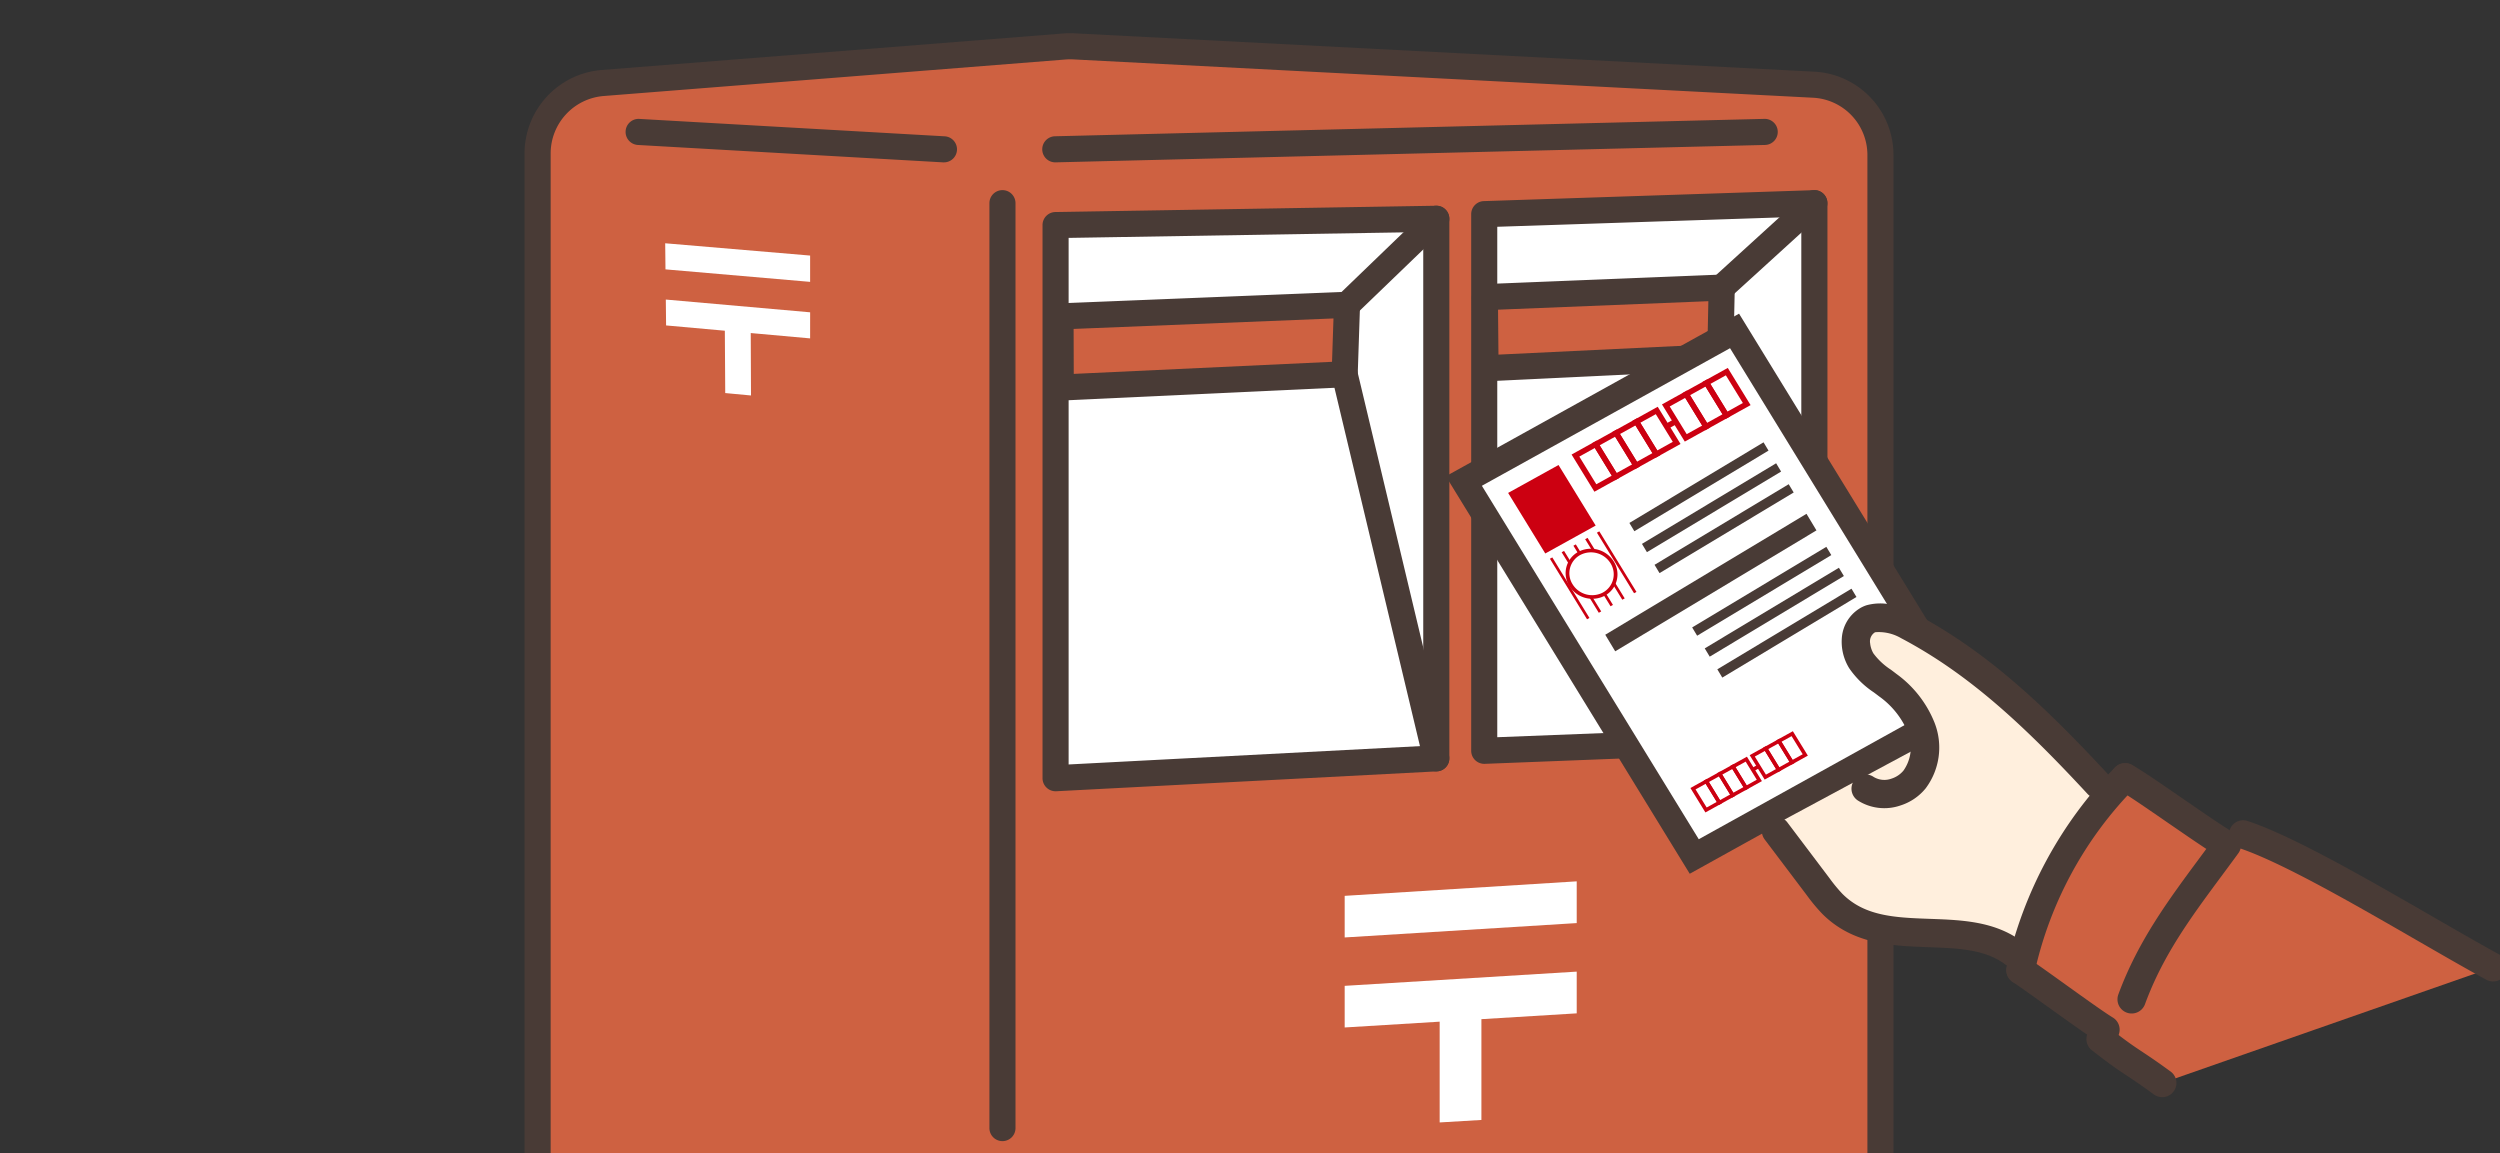 <svg xmlns="http://www.w3.org/2000/svg" xmlns:xlink="http://www.w3.org/1999/xlink" width="388" height="179" viewBox="0 0 388 179">
  <rect x="0" y="0" width="388" height="179" fill="#333333" stroke="none"/>
  <defs>
    <clipPath id="clip-path">
      <path id="パス_77206" data-name="パス 77206" d="M0,0H388V179H0Z" transform="translate(-20869 -19020)" fill="#83b6fa"/>
    </clipPath>
  </defs>
  <g id="img" transform="translate(20869 19020)" clip-path="url(#clip-path)">
    <g id="グループ_48066" data-name="グループ 48066" transform="translate(-430.592 -270.846)">
      <g id="グループ_48051" data-name="グループ 48051" transform="translate(-20357 -18744)">
        <g id="グループ_48042" data-name="グループ 48042" transform="translate(42.298 287.497)">
          <path id="パス_77138" data-name="パス 77138" d="M-109.4,271.6l44.219,9.835a4.35,4.35,0,0,0,1.584.056L5.7,271.092A4.336,4.336,0,0,0,9.389,266.8V261.67a4.336,4.336,0,0,0-3.923-4.315L-63.858,250.7a4.3,4.3,0,0,0-1.068.029l-44.188,6.743a4.337,4.337,0,0,0-3.683,4.286v5.6A4.336,4.336,0,0,0-109.4,271.6Z" transform="translate(114.822 -248.658)" fill="#fff"/>
          <path id="パス_77139" data-name="パス 77139" d="M-63.2,284.607a6.36,6.36,0,0,1-1.38-.153l-44.219-9.835a6.322,6.322,0,0,1-4.981-6.21v-5.6a6.327,6.327,0,0,1,5.4-6.29l44.188-6.74a6.4,6.4,0,0,1,1.566-.043L6.7,256.383a6.335,6.335,0,0,1,5.753,6.332v5.133a6.324,6.324,0,0,1-5.416,6.292l-69.293,10.395A6.347,6.347,0,0,1-63.2,284.607Zm-.031-30.854a2.168,2.168,0,0,0-.347.027l-44.188,6.74a2.3,2.3,0,0,0-1.962,2.285v5.6a2.3,2.3,0,0,0,1.808,2.256h0L-63.7,280.5a2.281,2.281,0,0,0,.845.029L6.44,270.134a2.327,2.327,0,0,0,1.967-2.287v-5.133a2.3,2.3,0,0,0-2.091-2.3l-69.324-6.652A1.978,1.978,0,0,0-63.229,253.753Z" transform="translate(113.778 -249.702)" fill="#493b36"/>
        </g>
        <g id="グループ_48043" data-name="グループ 48043" transform="translate(73.607 190.925)">
          <path id="パス_77140" data-name="パス 77140" d="M-97.758,312.206l17.045,4.643,38.078-5.608V203.817H-97.758Z" transform="translate(99.543 -202.032)" fill="#493b36"/>
          <path id="パス_77141" data-name="パス 77141" d="M-79.793,319.554a1.793,1.793,0,0,1-.469-.062l-17.047-4.644a1.787,1.787,0,0,1-1.314-1.723V204.738a1.785,1.785,0,0,1,1.785-1.785h55.122a1.785,1.785,0,0,1,1.785,1.785V312.161a1.784,1.784,0,0,1-1.525,1.766l-38.078,5.608A1.843,1.843,0,0,1-79.793,319.554Zm-15.26-7.79,15.369,4.185,36.184-5.328v-104.1H-95.052Z" transform="translate(98.622 -202.953)" fill="#493b36"/>
        </g>
        <g id="グループ_48044" data-name="グループ 48044" transform="translate(0 0)">
          <path id="パス_77142" data-name="パス 77142" d="M-123.849,301.568l61.576,8.54a10.719,10.719,0,0,0,2.3.074L65.01,301a10.925,10.925,0,0,0,10.126-10.895V128.384a10.928,10.928,0,0,0-10.36-10.911l-114.835-5.949a10.937,10.937,0,0,0-1.425.021l-71.725,5.67a10.925,10.925,0,0,0-10.064,10.891v162.64A10.925,10.925,0,0,0-123.849,301.568Z" transform="translate(135.299 -109.484)" fill="#ce6141"/>
          <path id="パス_77143" data-name="パス 77143" d="M-59.726,313.282a13.182,13.182,0,0,1-1.783-.122l-61.574-8.542a13,13,0,0,1-11.172-12.828V129.15a13.016,13.016,0,0,1,11.93-12.909l71.725-5.673a13.209,13.209,0,0,1,1.692-.023L65.925,116.5a12.948,12.948,0,0,1,12.283,12.934V291.154a13,13,0,0,1-12,12.915L-58.78,313.247C-59.094,313.27-59.41,313.282-59.726,313.282Zm10.149-198.7c-.236,0-.469.008-.7.027L-122,120.278a8.947,8.947,0,0,0-8.2,8.872V291.79a8.939,8.939,0,0,0,7.678,8.817h0l61.574,8.54a8.753,8.753,0,0,0,1.874.06l124.984-9.178a8.931,8.931,0,0,0,8.249-8.874V129.429a8.894,8.894,0,0,0-8.439-8.887l-114.833-5.949C-49.269,114.584-49.424,114.58-49.577,114.58Z" transform="translate(134.254 -110.529)" fill="#493b36"/>
        </g>
        <path id="パス_77144" data-name="パス 77144" d="M-97.3,269.914a2.026,2.026,0,0,1-2.026-2.026V124.342a2.025,2.025,0,0,1,2.026-2.024,2.025,2.025,0,0,1,2.024,2.024V267.887A2.025,2.025,0,0,1-97.3,269.914Z" transform="translate(171.475 -97.964)" fill="#493b36"/>
        <path id="パス_77145" data-name="パス 77145" d="M-88.323,297.957a2.025,2.025,0,0,1-2.024-2.024V215.521a2.026,2.026,0,0,1,2.024-2.027,2.026,2.026,0,0,1,2.026,2.027v80.411A2.025,2.025,0,0,1-88.323,297.957Z" transform="translate(181.048 -0.793)" fill="#fff"/>
        <g id="グループ_48045" data-name="グループ 48045" transform="translate(80.391 26.773)">
          <path id="パス_77146" data-name="パス 77146" d="M-94.357,211.3l59.088-3.086V124.47l-59.088.976Z" transform="translate(96.383 -122.443)" fill="#fff"/>
          <path id="パス_77147" data-name="パス 77147" d="M-93.311,214.367a2.021,2.021,0,0,1-1.394-.558,2.025,2.025,0,0,1-.632-1.469V126.493a2.025,2.025,0,0,1,1.993-2.024l59.087-.977a1.96,1.96,0,0,1,1.454.581,2.034,2.034,0,0,1,.605,1.444v83.739a2.024,2.024,0,0,1-1.919,2.022l-59.089,3.086C-93.241,214.365-93.276,214.367-93.311,214.367Zm2.024-85.883v81.723l55.038-2.873V127.575Z" transform="translate(95.338 -123.489)" fill="#493b36"/>
        </g>
        <g id="グループ_48046" data-name="グループ 48046" transform="translate(146.918 24.351)">
          <path id="パス_77148" data-name="パス 77148" d="M-62.152,208.289l51.238-2V123.3L-62.152,125Z" transform="translate(64.178 -121.271)" fill="#fff"/>
          <path id="パス_77149" data-name="パス 77149" d="M-61.107,211.361a2.027,2.027,0,0,1-1.4-.566,2.028,2.028,0,0,1-.622-1.46V126.048a2.025,2.025,0,0,1,1.958-2.024l51.237-1.7a2,2,0,0,1,1.477.568,2.027,2.027,0,0,1,.618,1.456v82.989a2.026,2.026,0,0,1-1.948,2.024l-51.237,2Zm2.024-83.353v79.219l47.188-1.843V126.438Z" transform="translate(63.133 -122.317)" fill="#493b36"/>
        </g>
        <g id="グループ_48047" data-name="グループ 48047" transform="translate(81.161 40.132)">
          <path id="パス_77150" data-name="パス 77150" d="M-93.953,143.775l44.067-2.059.359-10.78-44.457,1.793Z" transform="translate(96.01 -128.912)" fill="#ce6141"/>
          <path id="パス_77151" data-name="パス 77151" d="M-92.908,146.845a2.035,2.035,0,0,1-1.4-.558,2.027,2.027,0,0,1-.628-1.463l-.033-11.046a2.03,2.03,0,0,1,1.944-2.031l44.459-1.791a2.023,2.023,0,0,1,1.508.587,2.021,2.021,0,0,1,.6,1.5l-.359,10.779a2.026,2.026,0,0,1-1.929,1.956l-44.067,2.06Zm2-11.126.021,6.978,40.084-1.874.225-6.73Z" transform="translate(94.965 -129.956)" fill="#493b36"/>
        </g>
        <g id="グループ_48048" data-name="グループ 48048" transform="translate(147.017 37.457)">
          <path id="パス_77152" data-name="パス 77152" d="M-62,142.166l36.43-1.751.222-10.774L-62.1,131.124Z" transform="translate(64.13 -127.617)" fill="#ce6141"/>
          <path id="パス_77153" data-name="パス 77153" d="M-60.955,145.236a2.023,2.023,0,0,1-1.39-.552,2.037,2.037,0,0,1-.636-1.454l-.1-11.043a2.028,2.028,0,0,1,1.944-2.043l36.756-1.481a2.043,2.043,0,0,1,1.5.576,2.038,2.038,0,0,1,.607,1.489L-22.5,141.5a2.026,2.026,0,0,1-1.927,1.983l-36.429,1.75Zm1.94-11.122.066,6.972,32.436-1.558.14-6.732Z" transform="translate(63.085 -128.661)" fill="#493b36"/>
        </g>
        <path id="パス_77154" data-name="パス 77154" d="M-93.333,123.717a2.026,2.026,0,0,1-2.024-1.977,2.026,2.026,0,0,1,1.975-2.074l110.1-2.7a2.025,2.025,0,1,1,.1,4.049l-110.106,2.7Z" transform="translate(175.707 -103.671)" fill="#493b36"/>
        <path id="パス_77155" data-name="パス 77155" d="M-43.266,139.472a2.018,2.018,0,0,1-1.5-.661,2.025,2.025,0,0,1,.132-2.861l14.384-13.105a2.025,2.025,0,0,1,2.861.134,2.023,2.023,0,0,1-.134,2.861l-14.382,13.1A2.014,2.014,0,0,1-43.266,139.472Z" transform="translate(229.065 -97.965)" fill="#493b36"/>
        <path id="パス_77156" data-name="パス 77156" d="M-28.815,197.042a2.026,2.026,0,0,1-1.965-1.543L-45.3,136.383a2.023,2.023,0,0,1,1.483-2.45,2.026,2.026,0,0,1,2.45,1.483l14.52,59.116a2.025,2.025,0,0,1-1.483,2.45A1.966,1.966,0,0,1-28.815,197.042Z" transform="translate(228.994 -85.648)" fill="#493b36"/>
        <path id="パス_77157" data-name="パス 77157" d="M-71.418,140.9a2.026,2.026,0,0,1-1.458-.62,2.026,2.026,0,0,1,.054-2.865l13.859-13.357a2.026,2.026,0,0,1,2.863.054,2.026,2.026,0,0,1-.052,2.865L-70.013,140.33A2.011,2.011,0,0,1-71.418,140.9Z" transform="translate(199.063 -96.715)" fill="#493b36"/>
        <path id="パス_77158" data-name="パス 77158" d="M-57.373,198.828a2.025,2.025,0,0,1-1.969-1.556l-14.221-59.6a2.025,2.025,0,0,1,1.5-2.44,2.027,2.027,0,0,1,2.44,1.5l14.219,59.6a2.025,2.025,0,0,1-1.5,2.44A2.05,2.05,0,0,1-57.373,198.828Z" transform="translate(198.877 -84.263)" fill="#493b36"/>
        <g id="グループ_48049" data-name="グループ 48049" transform="translate(127.285 131.63)">
          <path id="パス_77159" data-name="パス 77159" d="M-36.623,174.249v6.479l-36.013,2.229V176.5Z" transform="translate(72.637 -174.249)" fill="#fff"/>
          <path id="パス_77160" data-name="パス 77160" d="M-36.623,187.51l-14.792.9v15.643l-6.479.386V188.8l-14.742.9v-6.46l36.013-2.207Z" transform="translate(72.637 -167.021)" fill="#fff"/>
        </g>
        <g id="グループ_48050" data-name="グループ 48050" transform="translate(21.832 32.603)">
          <path id="パス_77161" data-name="パス 77161" d="M-101.194,128.218V132.3l-22.448-1.94-.043-4.049Z" transform="translate(123.685 -126.311)" fill="#fff"/>
          <path id="パス_77162" data-name="パス 77162" d="M-101.242,136.566l-9.216-.829.042,9.689-4-.376-.061-9.675-9.118-.82-.043-4.015,22.4,1.978Z" transform="translate(123.733 -121.805)" fill="#fff"/>
        </g>
        <path id="パス_77163" data-name="パス 77163" d="M-77.252,123.718c-.037,0-.076,0-.116,0l-47.382-2.7a2.028,2.028,0,0,1-1.909-2.138,2.016,2.016,0,0,1,2.138-1.907l47.382,2.7a2.028,2.028,0,0,1,1.909,2.138A2.028,2.028,0,0,1-77.252,123.718Z" transform="translate(142.346 -103.672)" fill="#493b36"/>
      </g>
      <g id="グループ_48064" data-name="グループ 48064" transform="translate(-20216.363 -18694.639) rotate(-8)">
        <g id="グループ_48063" data-name="グループ 48063" transform="translate(0 0)">
          <g id="グループ_48057" data-name="グループ 48057" transform="matrix(0.985, -0.174, 0.174, 0.985, 0, 11.171)">
            <g id="グループ_48052" data-name="グループ 48052" transform="translate(0 0)">
              <path id="パス_77164" data-name="パス 77164" d="M16.211,76.783l48.122-9.345L48.122,0,0,9.345Z" transform="translate(0 0)" fill="#fff"/>
              <path id="パス_77165" data-name="パス 77165" d="M1.213,10.135,47.38,1.17,63.12,66.648,16.953,75.614,1.213,10.135M0,9.345,16.211,76.784l48.122-9.346L48.122,0,0,9.345Z" transform="translate(0 0)" fill="#493b36" stroke="#493b36" stroke-width="3"/>
            </g>
            <g id="グループ_48055" data-name="グループ 48055" transform="translate(6.568 11.921)">
              <path id="パス_77166" data-name="パス 77166" d="M2.575,12.417l8.776-1.7L8.776,0,0,1.7Z" transform="translate(0 0)" fill="#c01"/>
              <g id="グループ_48053" data-name="グループ 48053" transform="translate(3.004 11.747)">
                <path id="パス_77167" data-name="パス 77167" d="M2.575,10.795l.419-.081L.419,0,0,.081Z" transform="translate(8.188 0)" fill="#c01"/>
                <path id="パス_77168" data-name="パス 77168" d="M2.575,10.794l.419-.081L.419,0,0,.081Z" transform="translate(6.141 0.398)" fill="#c01"/>
                <path id="パス_77169" data-name="パス 77169" d="M2.575,10.795l.419-.081L.419,0,0,.081Z" transform="translate(4.094 0.795)" fill="#c01"/>
                <path id="パス_77170" data-name="パス 77170" d="M2.575,10.795l.419-.081L.419,0,0,.081Z" transform="translate(2.047 1.193)" fill="#c01"/>
                <path id="パス_77171" data-name="パス 77171" d="M2.575,10.795l.419-.081L.419,0,0,.081Z" transform="translate(0 1.59)" fill="#c01"/>
              </g>
              <g id="グループ_48054" data-name="グループ 48054" transform="translate(3.251 12.475)">
                <ellipse id="楕円形_6060" data-name="楕円形 6060" cx="3.585" cy="3.752" rx="3.585" ry="3.752" transform="matrix(0.642, -0.767, 0.767, 0.642, 0, 5.498)" fill="#fff"/>
                <path id="パス_77172" data-name="パス 77172" d="M.111,4.69A3.755,3.755,0,0,1,3.043.073,4.177,4.177,0,0,1,7.834,3.19,3.754,3.754,0,0,1,4.9,7.808,4.177,4.177,0,0,1,.111,4.69ZM.67,4.582a3.572,3.572,0,0,0,4.1,2.667A3.211,3.211,0,0,0,7.275,3.3,3.573,3.573,0,0,0,3.177.632,3.212,3.212,0,0,0,.67,4.582Z" transform="translate(1.206 1.217)" fill="#c01"/>
              </g>
            </g>
            <g id="グループ_48056" data-name="グループ 48056" transform="translate(17.773 5.718)">
              <path id="パス_77173" data-name="パス 77173" d="M0,.849,4.379,0,5.961,6.583l-4.379.851ZM3.742,1l-2.7.526,1.18,4.9,2.7-.525Z" transform="translate(22.825 0)" fill="#c01"/>
              <path id="パス_77174" data-name="パス 77174" d="M0,.849,4.379,0,5.961,6.583l-4.379.851ZM3.743,1l-2.7.526,1.179,4.9,2.7-.525Z" transform="translate(19.284 0.688)" fill="#c01"/>
              <path id="パス_77175" data-name="パス 77175" d="M0,.849,4.379,0,5.961,6.583l-4.379.851ZM3.742,1l-2.7.526,1.179,4.9,2.7-.525Z" transform="translate(15.744 1.375)" fill="#c01"/>
              <path id="パス_77176" data-name="パス 77176" d="M0,.851,4.379,0,5.961,6.584l-4.379.851ZM3.742,1l-2.7.525,1.18,4.9,2.7-.525Z" transform="translate(10.622 2.369)" fill="#c01"/>
              <path id="パス_77177" data-name="パス 77177" d="M0,.851,4.38,0,5.961,6.584l-4.379.851ZM3.743,1l-2.7.525,1.179,4.9,2.7-.525Z" transform="translate(7.081 3.057)" fill="#c01"/>
              <path id="パス_77178" data-name="パス 77178" d="M0,.851,4.379,0,5.961,6.584l-4.379.851ZM3.742,1l-2.7.525,1.18,4.9,2.7-.525Z" transform="translate(3.541 3.744)" fill="#c01"/>
              <path id="パス_77179" data-name="パス 77179" d="M0,.851,4.379,0,5.961,6.584l-4.379.851ZM3.743,1l-2.7.525,1.179,4.9,2.7-.525Z" transform="translate(0 4.432)" fill="#c01"/>
              <path id="パス_77180" data-name="パス 77180" d="M.2,1.147,1.783.84,1.581,0,0,.307Z" transform="translate(15.263 4.977)" fill="#c01"/>
            </g>
            <path id="パス_77181" data-name="パス 77181" d="M0,.559,2.88,0l1.04,4.325-2.88.559ZM2.456.668.693,1.011l.771,3.205,1.762-.342Z" transform="translate(34.265 62.445)" fill="#c01"/>
            <path id="パス_77182" data-name="パス 77182" d="M0,.559,2.88,0l1.04,4.325-2.88.559ZM2.456.668.693,1.011l.771,3.206,1.762-.342Z" transform="translate(31.943 62.896)" fill="#c01"/>
            <path id="パス_77183" data-name="パス 77183" d="M0,.559,2.88,0,3.92,4.325,1.04,4.885ZM2.456.668.693,1.011l.771,3.205,1.762-.342Z" transform="translate(29.622 63.347)" fill="#c01"/>
            <path id="パス_77184" data-name="パス 77184" d="M0,.558,2.881,0,3.92,4.324,1.04,4.884Zm2.456.11L.694,1.01l.77,3.206,1.762-.342Z" transform="translate(26.264 64)" fill="#c01"/>
            <path id="パス_77185" data-name="パス 77185" d="M0,.558,2.88,0l1.04,4.324-2.88.559Zm2.455.11L.693,1.01l.77,3.205,1.763-.342Z" transform="translate(23.944 64.45)" fill="#c01"/>
            <path id="パス_77186" data-name="パス 77186" d="M0,.559,2.88,0l1.04,4.325-2.88.559Zm2.455.11L.693,1.011l.77,3.206,1.763-.342Z" transform="translate(21.623 64.9)" fill="#c01"/>
            <path id="パス_77187" data-name="パス 77187" d="M0,.559,2.88,0l1.04,4.325-2.88.559Zm2.456.11L.693,1.011l.771,3.205,1.762-.342Z" transform="translate(19.302 65.351)" fill="#c01"/>
            <path id="パス_77188" data-name="パス 77188" d="M.135.761,1.171.56,1.036,0,0,.2Z" transform="translate(29.312 65.709)" fill="#c01"/>
          </g>
          <g id="グループ_48062" data-name="グループ 48062" transform="matrix(0.985, 0.174, -0.174, 0.985, 46.03, 36.718)">
            <g id="グループ_48060" data-name="グループ 48060" transform="translate(0 37.058) rotate(-20)">
              <g id="グループ_48058" data-name="グループ 48058" transform="translate(1.216 0)">
                <path id="パス_77189" data-name="パス 77189" d="M0,7.521S2.354,24.372,13.608,28.989s17.048,8.855,17.048,8.855,8.554-12.686,19.836-18.951L41.366,0Z" transform="translate(0)" fill="#ffefdd"/>
                <path id="パス_77190" data-name="パス 77190" d="M69.874,45.65,15.5,46.878l-6.988-8.85,1.162-1.74L0,23.44A76.332,76.332,0,0,1,24.666,0L36.448,14.84l3.667-.762Z" transform="translate(29.905 17.199)" fill="#ce6141"/>
              </g>
              <g id="グループ_48059" data-name="グループ 48059" transform="translate(0 6.675)">
                <path id="パス_77191" data-name="パス 77191" d="M30.973,32.872a1.7,1.7,0,0,0,1.4-2.671c-2.941-4.251-7.731-6-12.363-7.688-3.818-1.392-7.422-2.707-9.95-5.3a11.352,11.352,0,0,1-2.046-2.88,24.667,24.667,0,0,1-1.158-2.943L3.31,1.146A1.7,1.7,0,1,0,.094,2.26L3.635,12.5a27.637,27.637,0,0,0,1.329,3.351,14.781,14.781,0,0,0,2.658,3.741c3.069,3.145,7.211,4.656,11.219,6.117,4.321,1.576,8.4,3.066,10.73,6.428A1.7,1.7,0,0,0,30.973,32.872Z" transform="translate(0 0)" fill="#493b36"/>
                <path id="パス_77191_-_アウトライン" data-name="パス 77191 - アウトライン" d="M30.973,33.372a2.207,2.207,0,0,1-1.813-.95c-2.236-3.231-6.246-4.694-10.49-6.243-4.057-1.479-8.253-3.008-11.405-6.237a15.284,15.284,0,0,1-2.748-3.867,27.69,27.69,0,0,1-1.339-3.367l-.015-.043L-.379,2.423A2.2,2.2,0,1,1,3.783.983L7.328,11.237a24.23,24.23,0,0,0,1.13,2.874,10.852,10.852,0,0,0,1.957,2.754c2.45,2.511,6,3.807,9.763,5.178,4.705,1.716,9.57,3.49,12.6,7.873a2.2,2.2,0,0,1-1.808,3.456ZM1.7.5A1.2,1.2,0,0,0,.567,2.1L4.122,12.381a26.921,26.921,0,0,0,1.289,3.249,14.286,14.286,0,0,0,2.568,3.615c2.993,3.066,7.08,4.556,11.032,6,4.4,1.6,8.553,3.12,10.97,6.613a1.206,1.206,0,0,0,.991.519,1.191,1.191,0,0,0,.682-.213,1.205,1.205,0,0,0,.3-1.674c-2.851-4.121-7.565-5.84-12.123-7.5-3.871-1.412-7.527-2.745-10.136-5.419a11.849,11.849,0,0,1-2.136-3.006,24.954,24.954,0,0,1-1.18-2.993l0-.009L2.838,1.31A1.2,1.2,0,0,0,1.7.5Z" transform="translate(0 0)" fill="#493b36"/>
                <path id="パス_77192" data-name="パス 77192" d="M1.7,26.843a1.7,1.7,0,0,0,1.46-.827A59.5,59.5,0,0,1,27.17,3.206,1.7,1.7,0,0,0,25.57.2,63.625,63.625,0,0,0,.243,24.266,1.7,1.7,0,0,0,.827,26.6,1.683,1.683,0,0,0,1.7,26.843Z" transform="translate(29.418 8.821)" fill="#493b36"/>
                <path id="パス_77192_-_アウトライン" data-name="パス 77192 - アウトライン" d="M1.7,27.343A2.2,2.2,0,0,1-.186,24.009,64.112,64.112,0,0,1,25.335-.242a2.2,2.2,0,0,1,2.071,3.889A59.025,59.025,0,0,0,3.591,26.274,2.209,2.209,0,0,1,1.7,27.343ZM26.367.5A1.189,1.189,0,0,0,25.8.641,63.138,63.138,0,0,0,.671,24.523a1.2,1.2,0,0,0,.413,1.649,1.179,1.179,0,0,0,.617.171,1.2,1.2,0,0,0,1.031-.583,59.986,59.986,0,0,1,24.2-23A1.2,1.2,0,0,0,26.367.5Z" transform="translate(29.418 8.821)" fill="#493b36"/>
                <path id="パス_77193" data-name="パス 77193" d="M1.7,36.47a1.7,1.7,0,0,0,1.339-.651C8.127,29.354,14.008,25.159,20.82,20.3c1.095-.781,2.2-1.57,3.326-2.383a1.7,1.7,0,0,0,.224-2.564c-.941-.972-3.391-4.173-5.761-7.27C16.066,4.768,13.666,1.632,12.587.518a1.7,1.7,0,1,0-2.446,2.367c.941.974,3.392,4.175,5.763,7.271,1.787,2.333,3.5,4.576,4.74,6.089l-1.8,1.284C12.112,22.33,5.753,26.865.364,33.714A1.7,1.7,0,0,0,1.7,36.47Z" transform="translate(44.423 8.822)" fill="#493b36"/>
                <path id="パス_77193_-_アウトライン" data-name="パス 77193 - アウトライン" d="M1.7,36.97A2.2,2.2,0,0,1-.029,33.406C5.406,26.5,11.792,21.944,18.553,17.123l.612-.436.756-.539c-1.192-1.48-2.735-3.5-4.361-5.619l-.052-.068c-2.361-3.084-4.8-6.272-5.726-7.228A2.2,2.2,0,0,1,11.364-.5a2.183,2.183,0,0,1,1.582.671c1.092,1.126,3.477,4.242,6,7.54l.1.13c2.342,3.059,4.764,6.223,5.679,7.168a2.2,2.2,0,0,1-.289,3.316c-1.038.752-2.074,1.491-3.076,2.205l-.253.18c-6.777,4.831-12.63,9-17.677,15.418A2.193,2.193,0,0,1,1.7,36.97ZM11.364.5A1.2,1.2,0,0,0,10.5,2.537c.964,1,3.423,4.209,5.8,7.315l.052.068c1.778,2.322,3.458,4.516,4.678,6.009l.338.413-.434.31-1.189.848-.612.436C12.433,22.716,6.1,27.229.757,34.024a1.2,1.2,0,1,0,1.891,1.486C7.783,28.982,13.69,24.771,20.53,19.9l.253-.18c1-.713,2.035-1.451,3.07-2.2A1.2,1.2,0,0,0,24.01,15.7c-.955-.986-3.395-4.173-5.755-7.255l-.1-.13C15.648,5.044,13.279,1.951,12.228.866A1.191,1.191,0,0,0,11.364.5Z" transform="translate(44.423 8.822)" fill="#493b36"/>
                <path id="パス_77194" data-name="パス 77194" d="M32.225,34.978a1.7,1.7,0,0,0,1.238-2.87c-2.4-2.548-5.175-5.625-8.113-8.882C17.493,14.515,8.587,4.641,2.71.33A1.7,1.7,0,1,0,.7,3.075c5.6,4.106,14.379,13.842,22.126,22.432,2.95,3.271,5.736,6.361,8.163,8.937A1.7,1.7,0,0,0,32.225,34.978Z" transform="translate(68.77 22.898)" fill="#493b36"/>
                <path id="パス_77194_-_アウトライン" data-name="パス 77194 - アウトライン" d="M32.225,35.478a2.212,2.212,0,0,1-1.6-.692C28.2,32.222,25.436,29.152,22.5,25.9l-.058-.064C14.716,17.266,5.955,7.553.4,3.478A2.2,2.2,0,0,1-.073.4,2.212,2.212,0,0,1,1.7-.5a2.184,2.184,0,0,1,1.3.427C8.923,4.268,17.846,14.16,25.719,22.889l.054.06c2.916,3.233,5.671,6.287,8.055,8.817a2.2,2.2,0,0,1-1.6,3.713ZM1.7.5A1.208,1.208,0,0,0,.733.991a1.2,1.2,0,0,0,.258,1.68c5.638,4.136,14.436,13.89,22.2,22.5l.058.064c2.928,3.247,5.693,6.313,8.1,8.869A1.2,1.2,0,0,0,33.1,32.451c-2.391-2.538-5.149-5.6-8.07-8.833l-.051-.057C17.136,14.866,8.249,5.013,2.414.733A1.191,1.191,0,0,0,1.7.5Z" transform="translate(68.77 22.898)" fill="#493b36"/>
                <path id="パス_77195" data-name="パス 77195" d="M11.379,16.254a1.7,1.7,0,0,0,1.283-2.822c-.948-1.09-3.324-4.316-5.42-7.164C5.563,3.986,3.976,1.831,3.037.645A1.7,1.7,0,0,0,.369,2.76C1.271,3.9,2.839,6.029,4.5,8.286c2.239,3.042,4.554,6.188,5.6,7.384A1.7,1.7,0,0,0,11.379,16.254Z" transform="translate(29.418 32.261)" fill="#493b36"/>
                <path id="パス_77195_-_アウトライン" data-name="パス 77195 - アウトライン" d="M11.379,16.754A2.2,2.2,0,0,1,9.719,16C8.674,14.8,6.38,11.682,4.162,8.669l-.223-.3C2.348,6.206.844,4.165-.023,3.071A2.2,2.2,0,0,1,1.7-.5,2.189,2.189,0,0,1,3.429.335C4.384,1.54,6.042,3.793,7.645,5.972,9.628,8.667,12.1,12.021,13.039,13.1a2.2,2.2,0,0,1-1.66,3.65ZM1.7.5A1.2,1.2,0,0,0,.761,2.45c.878,1.108,2.387,3.156,3.984,5.324l.223.3c2.206,3,4.487,6.1,5.506,7.265a1.2,1.2,0,1,0,1.812-1.58c-.969-1.114-3.347-4.345-5.446-7.2C5.241,4.393,3.589,2.147,2.645.956A1.2,1.2,0,0,0,1.7.5Z" transform="translate(29.418 32.261)" fill="#493b36"/>
                <path id="パス_77196" data-name="パス 77196" d="M8.692,12.833a1.7,1.7,0,0,0,1.378-2.7C8.535,8.01,7.662,6.91,6.892,5.941,5.875,4.662,5.073,3.651,3.113.749A1.7,1.7,0,1,0,.292,2.655c2.033,3.01,2.914,4.12,3.934,5.4.748.941,1.6,2.009,3.085,4.07A1.705,1.705,0,0,0,8.692,12.833Z" transform="translate(37.933 46.271)" fill="#493b36" stroke="#493b36" stroke-width="1"/>
              </g>
            </g>
            <g id="グループ_48061" data-name="グループ 48061" transform="translate(7.464 12.961) rotate(-20)">
              <path id="パス_77197" data-name="パス 77197" d="M23.591,24.017S11.795,2.337,5.337.492c0,0-7.1-2.9-4.919,5.362L5.089,15.21,6.621,26.33Z" transform="translate(7.279 2.138)" fill="#ffefdd"/>
              <path id="パス_77198" data-name="パス 77198" d="M36.194,38.711a1.7,1.7,0,0,0,1.544-2.417c-6.154-13.3-12.047-24-20.8-33-.41-.422-4.108-4.1-7.5-3.127-3.507,1-4.631,4.709-3.9,7.69a13.651,13.651,0,0,0,2.407,4.583c.2.28.395.559.586.839a13.411,13.411,0,0,1,2.6,6.957,6.733,6.733,0,0,1-2.694,5.857,4.187,4.187,0,0,1-5.38-.6,1.7,1.7,0,1,0-2.7,2.08c2.183,2.829,6.733,3.456,9.934,1.372a10.049,10.049,0,0,0,4.238-8.824,16.713,16.713,0,0,0-3.191-8.756c-.2-.3-.412-.6-.622-.893A10.775,10.775,0,0,1,8.836,7.047c-.188-.77-.307-3.085,1.532-3.611.8-.231,2.771.832,4.125,2.226,8.421,8.66,14.148,19.081,20.155,32.062A1.7,1.7,0,0,0,36.194,38.711Z" transform="translate(0 0)" fill="#493b36"/>
              <path id="パス_77198_-_アウトライン" data-name="パス 77198 - アウトライン" d="M36.194,39.211a2.208,2.208,0,0,1-2-1.278C28.209,25,22.507,14.62,14.135,6.01A6.871,6.871,0,0,0,10.618,3.9a.413.413,0,0,0-.111.012A1.657,1.657,0,0,0,9.328,5.266a3.9,3.9,0,0,0-.006,1.663,10.418,10.418,0,0,0,1.8,3.251c.188.266.409.58.627.9a17.2,17.2,0,0,1,3.277,9.02,10.548,10.548,0,0,1-4.465,9.26,8.247,8.247,0,0,1-4.516,1.313,7.66,7.66,0,0,1-6.086-2.8A2.2,2.2,0,0,1,1.7,24.327a2.19,2.19,0,0,1,1.745.856,3.215,3.215,0,0,0,2.565,1.1,3.968,3.968,0,0,0,2.146-.619,6.228,6.228,0,0,0,2.467-5.422,12.926,12.926,0,0,0-2.519-6.693c-.187-.274-.381-.549-.58-.831A14.016,14.016,0,0,1,5.042,7.97a7.81,7.81,0,0,1,.393-4.907A5.873,5.873,0,0,1,9.295-.319,4.816,4.816,0,0,1,10.617-.5a8.115,8.115,0,0,1,4.434,1.59,14.73,14.73,0,0,1,2.242,1.851C26.1,12,32.017,22.74,38.192,36.084a2.2,2.2,0,0,1-2,3.127ZM10.618,2.9c1.061,0,2.921,1.058,4.234,2.409,8.471,8.711,14.222,19.173,20.25,32.2a1.205,1.205,0,0,0,1.092.7A1.219,1.219,0,0,0,36.7,38.1a1.205,1.205,0,0,0,.585-1.6c-6.132-13.251-12-23.912-20.709-32.866C16.263,3.317,13.444.5,10.617.5A3.816,3.816,0,0,0,9.569.643C6.361,1.56,5.343,4.981,6.013,7.733a13.232,13.232,0,0,0,2.329,4.412c.2.285.4.564.591.846a13.893,13.893,0,0,1,2.692,7.222A7.239,7.239,0,0,1,8.7,26.506a4.978,4.978,0,0,1-2.692.781,4.214,4.214,0,0,1-3.357-1.492,1.2,1.2,0,1,0-1.9,1.469,6.657,6.657,0,0,0,5.295,2.41,7.25,7.25,0,0,0,3.971-1.151,9.546,9.546,0,0,0,4.011-8.388,16.229,16.229,0,0,0-3.1-8.491c-.213-.314-.431-.624-.616-.885A11.088,11.088,0,0,1,8.35,7.165a4.912,4.912,0,0,1,.005-2.131,2.645,2.645,0,0,1,1.875-2.079A1.4,1.4,0,0,1,10.618,2.9Z" transform="translate(0 0)" fill="#493b36"/>
            </g>
          </g>
        </g>
      </g>
      <g id="グループ_48065" data-name="グループ 48065" transform="translate(-20195.553 -18661.096) rotate(-31)">
        <path id="パス_77199" data-name="パス 77199" d="M24.292.751H0v-1.5H24.292Z" transform="translate(12.145 0)" fill="#493b36"/>
        <path id="パス_77200" data-name="パス 77200" d="M24.292.751H0v-1.5H24.292Z" transform="translate(12.145 3.791)" fill="#493b36"/>
        <path id="パス_77201" data-name="パス 77201" d="M24.292.751H0v-1.5H24.292Z" transform="translate(12.145 7.582)" fill="#493b36"/>
        <path id="パス_77202" data-name="パス 77202" d="M24.292.751H0v-1.5H24.292Z" transform="translate(12.145 18.919)" fill="#493b36"/>
        <path id="パス_77203" data-name="パス 77203" d="M24.292.751H0v-1.5H24.292Z" transform="translate(12.145 22.71)" fill="#493b36"/>
        <path id="パス_77204" data-name="パス 77204" d="M24.292.751H0v-1.5H24.292Z" transform="translate(12.145 26.501)" fill="#493b36"/>
        <path id="パス_77205" data-name="パス 77205" d="M36.438,1.5H0v-3H36.438Z" transform="translate(-0.001 13.695)" fill="#493b36"/>
      </g>
    </g>
  </g>
</svg>
